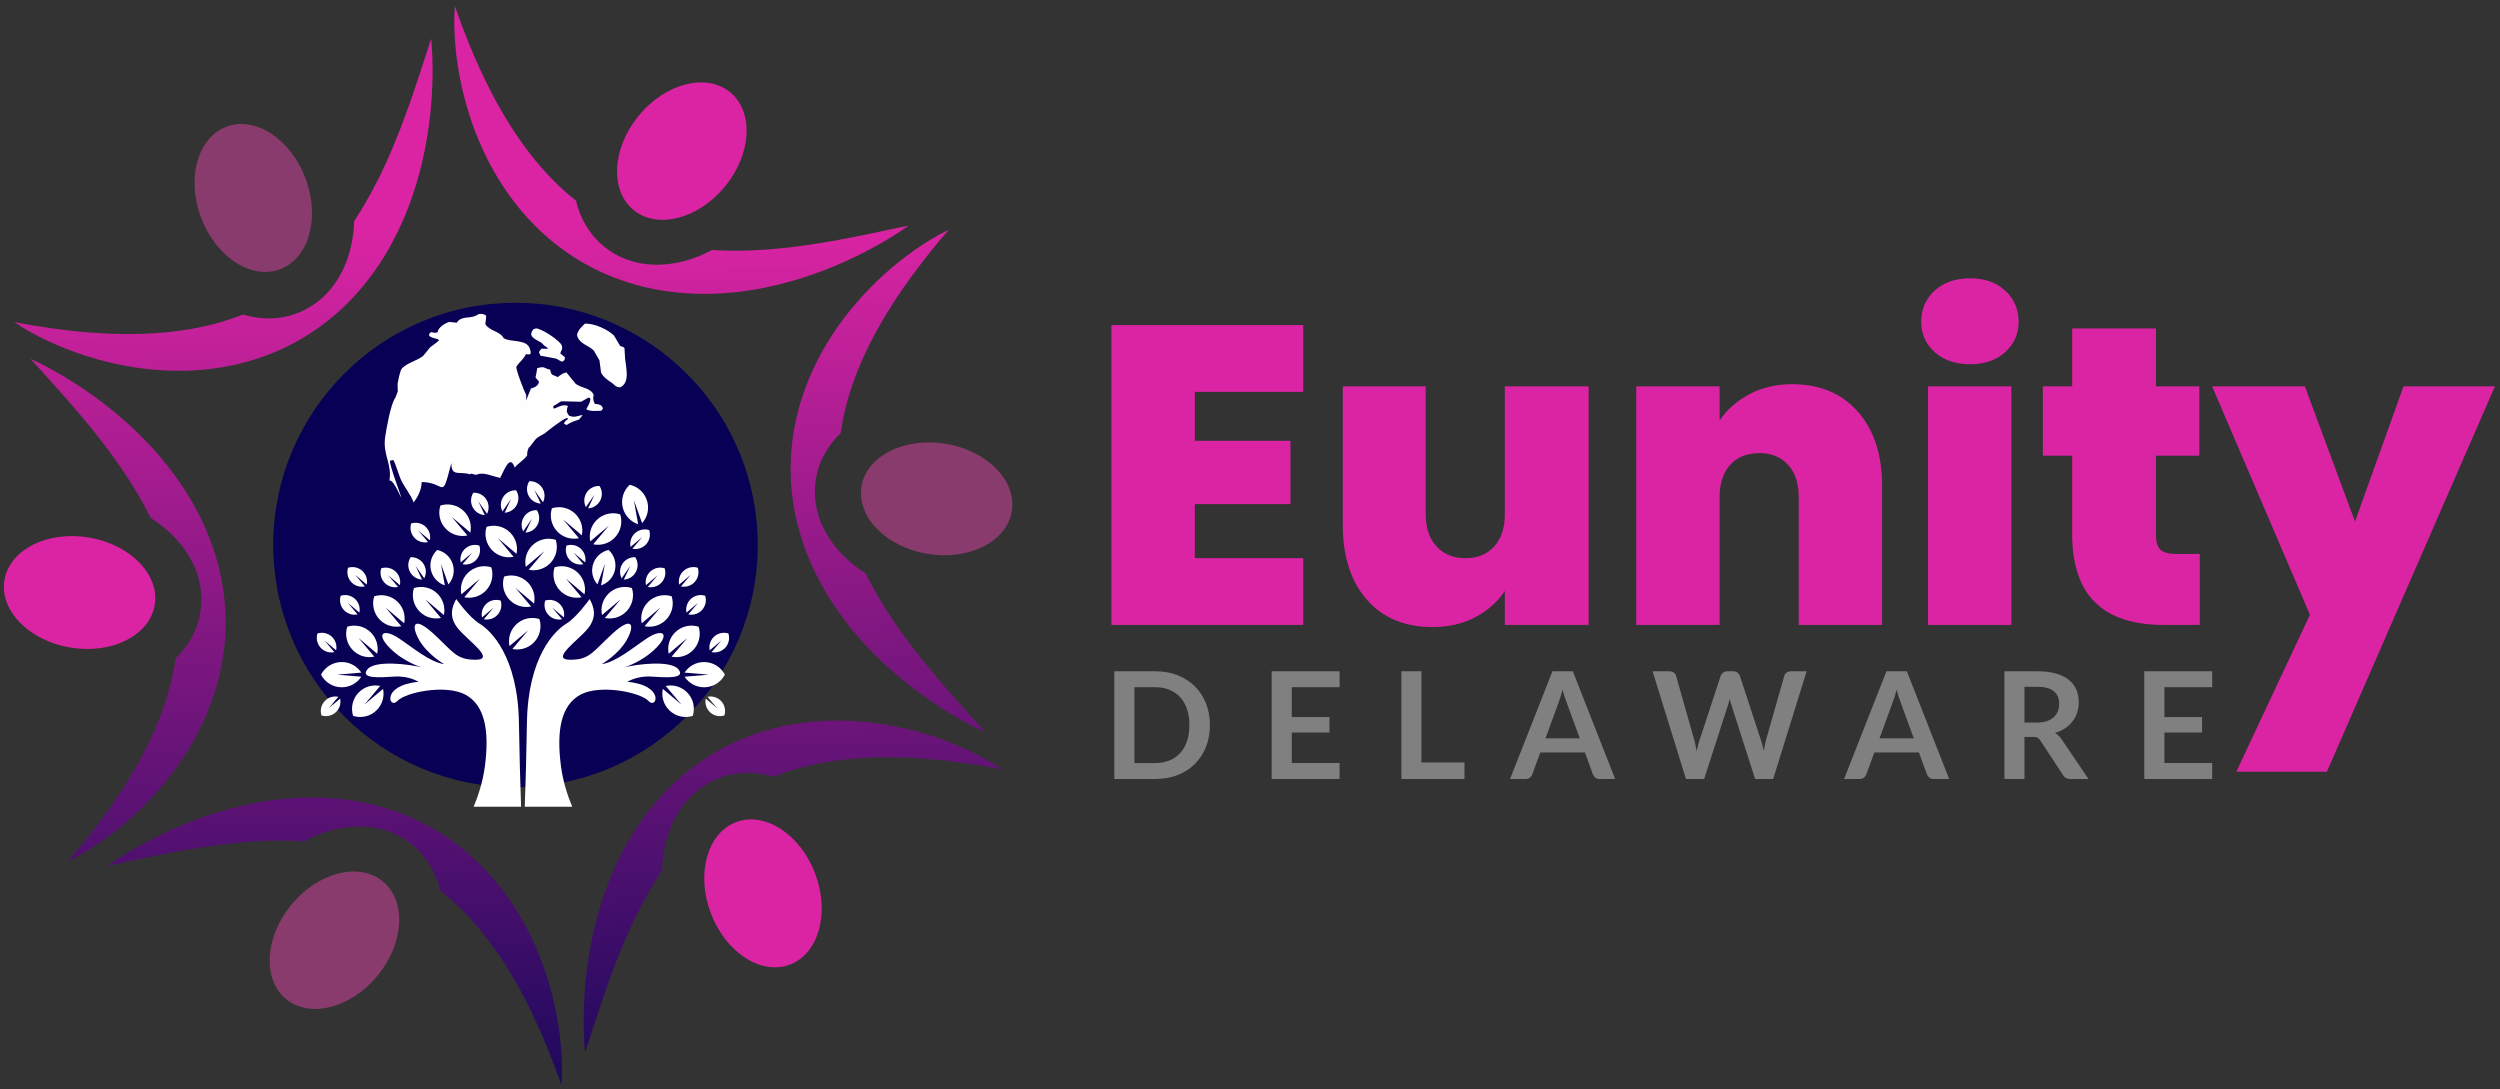 <?xml version="1.0" encoding="UTF-8"?>
<!DOCTYPE svg PUBLIC "-//W3C//DTD SVG 1.1//EN" "http://www.w3.org/Graphics/SVG/1.1/DTD/svg11.dtd">
<!-- Creator: CorelDRAW (Evaluation Version) -->
<svg xmlns="http://www.w3.org/2000/svg" xml:space="preserve" width="218mm" height="95mm" version="1.1" style="shape-rendering:geometricPrecision; text-rendering:geometricPrecision; image-rendering:optimizeQuality; fill-rule:evenodd; clip-rule:evenodd"
viewBox="0 0 21800 9500"
 xmlns:xlink="http://www.w3.org/1999/xlink"
 xmlns:xodm="http://www.corel.com/coreldraw/odm/2003">
 <rect x="0" y="0" width="21800" height="9500" fill="#333333" stroke="none"/>
 <defs>
  <style type="text/css">
   <![CDATA[
    .fil8 {fill:#070054}
    .fil10 {fill:white}
    .fil9 {fill:#FEFEFE;fill-rule:nonzero}
    .fil12 {fill:gray;fill-rule:nonzero}
    .fil0 {fill:#8A3B6D;fill-rule:nonzero}
    .fil11 {fill:#DB24A3;fill-rule:nonzero}
    .fil1 {fill:#DB24A3;fill-rule:nonzero}
    .fil6 {fill:url(#id0);fill-rule:nonzero}
    .fil5 {fill:url(#id1);fill-rule:nonzero}
    .fil7 {fill:url(#id2);fill-rule:nonzero}
    .fil2 {fill:url(#id3);fill-rule:nonzero}
    .fil4 {fill:url(#id4);fill-rule:nonzero}
    .fil3 {fill:url(#id5);fill-rule:nonzero}
   ]]>
  </style>
  <linearGradient id="id0" gradientUnits="userSpaceOnUse" x1="4759.08" y1="10578.66" x2="4665.76" y2="1968.96">
   <stop offset="0" style="stop-opacity:1; stop-color:#000552"/>
   <stop offset="1" style="stop-opacity:1; stop-color:#DB24A3"/>
  </linearGradient>
  <linearGradient id="id1" gradientUnits="userSpaceOnUse" xlink:href="#id0" x1="4759.07" y1="10578.67" x2="4665.75" y2="1968.96">
  </linearGradient>
  <linearGradient id="id2" gradientUnits="userSpaceOnUse" xlink:href="#id0" x1="4759.07" y1="10578.62" x2="4665.75" y2="1968.96">
  </linearGradient>
  <linearGradient id="id3" gradientUnits="userSpaceOnUse" xlink:href="#id0" x1="4759.06" y1="10578.67" x2="4665.74" y2="1968.96">
  </linearGradient>
  <linearGradient id="id4" gradientUnits="userSpaceOnUse" xlink:href="#id0" x1="4759.07" y1="10578.65" x2="4665.75" y2="1968.99">
  </linearGradient>
  <linearGradient id="id5" gradientUnits="userSpaceOnUse" xlink:href="#id0" x1="4759.06" y1="10578.67" x2="4665.74" y2="1968.96">
  </linearGradient>
 </defs>
 <g id="Layer_x0020_1">
  <g id="_1401916766224">
   <path class="fil0" d="M2442.36 2347.94c251.54,-94.55 350.84,-449.52 221.77,-792.86 -129.05,-343.32 -437.6,-544.99 -689.14,-450.42 -251.55,94.55 -350.85,449.53 -221.78,792.86 129.05,343.33 437.6,544.99 689.15,450.42z"/>
   <path class="fil1" d="M1349.25 5275.25c43.88,-265.12 -213.89,-528.59 -575.76,-588.49 -361.86,-59.89 -690.77,106.48 -734.65,371.62 -43.89,265.11 213.88,528.6 575.74,588.49 361.86,59.9 690.78,-106.48 734.67,-371.62z"/>
   <path class="fil0" d="M2494.78 8711.98c207.66,170.59 564.73,79.08 797.53,-204.37 232.79,-283.41 253.17,-651.45 45.5,-822.03 -207.66,-170.56 -564.72,-79.07 -797.53,204.37 -232.79,283.43 -253.17,651.47 -45.5,822.03z"/>
   <path class="fil1" d="M6886.87 8411.88c251.55,-94.55 350.84,-449.53 221.79,-792.86 -129.06,-343.32 -437.61,-544.99 -689.17,-450.42 -251.53,94.54 -350.83,449.53 -221.77,792.86 129.06,343.32 437.61,544.98 689.15,450.42z"/>
   <path class="fil0" d="M8823.02 4458.17c43.88,-265.13 -213.87,-528.61 -575.74,-588.5 -361.87,-59.9 -690.78,106.48 -734.67,371.62 -43.88,265.12 213.89,528.59 575.76,588.49 361.85,59.89 690.77,-106.49 734.65,-371.61z"/>
   <path class="fil2" d="M3760.13 336.68c-35.93,107.32 -69.19,213.89 -103.96,319.24 -34.56,105.37 -70.03,209.57 -107.26,312.25 -37.22,102.67 -76.16,203.87 -117.71,303.06 -20.87,49.54 -42.05,98.69 -64.34,147.15 -21.9,48.59 -45.02,96.4 -68.45,143.73 -63.74,127.18 -133.14,249.72 -209.79,365.15 -2.46,90.14 -15.02,178.21 -37.91,261.95 -71.15,260.36 -231.67,451.88 -451.94,539.27 -3.89,1.55 -7.73,3.03 -11.66,4.51 -147.17,55.32 -309.66,57.64 -468.15,9.75 -32.93,13.07 -66.27,25.34 -100.04,36.76 -23.74,8.05 -47.67,15.74 -71.8,22.96 -24.09,7.36 -48.37,14.26 -72.85,20.73 -48.97,12.74 -98.49,24.57 -148.7,34.32 -100.3,20.14 -202.88,33.92 -306.91,43.08 -52.02,4.28 -104.42,7.86 -157.11,9.66 -52.7,2.19 -105.68,2.84 -158.91,2.72 -106.46,-0.45 -213.85,-5.29 -321.86,-13.72 -108.01,-8.46 -216.65,-20.47 -325.76,-35.77 -54.59,-7.57 -109.27,-16.04 -164.15,-25.24 -27.45,-4.56 -54.89,-9.47 -82.47,-14.39 -13.79,-2.46 -27.56,-5.08 -41.34,-7.76 -13.84,-2.53 -27.61,-5.35 -41.5,-8.15 11.42,8.42 23.23,16.2 35.03,24.1 11.86,7.73 23.86,15.26 35.91,22.75 24.07,14.98 48.62,29.14 73.38,43 49.57,27.59 100.25,53.25 151.76,77.4 103.08,48.06 209.52,89.82 318.6,125.15 109.09,35.31 220.86,64.19 334.73,86.04 56.94,11.04 114.42,19.96 172.32,27.36 57.92,7 116.28,12.66 174.98,15.74 117.41,6.73 236.2,4.76 355.19,-6.21 59.44,-5.81 119.01,-13.36 178.25,-24.05 29.65,-5.27 59.24,-11.1 88.78,-17.51 29.51,-6.54 58.94,-13.65 88.23,-21.46 117.22,-31.2 232.53,-73 343.34,-125.4 110.81,-52.36 217.04,-115.33 316.29,-187.54 99.31,-72.17 191.59,-153.52 275.5,-241.74 83.98,-88.21 159.61,-183.23 226.89,-282.63 33.67,-49.68 65.15,-100.56 94.64,-152.28 29.71,-51.59 57.02,-104.29 82.76,-157.43 12.93,-26.54 25.1,-53.39 36.98,-80.3 11.84,-26.93 23.4,-53.9 34.3,-81.11 21.74,-54.42 42.11,-109.14 60.37,-164.39 18.58,-55.12 35.02,-110.76 50.37,-166.45 14.91,-55.85 28.75,-111.77 40.64,-167.99 24.08,-112.34 42.25,-225.27 54.96,-338.34 12.71,-113.08 19.94,-226.31 22.01,-339.35 1.84,-113.07 -0.99,-225.93 -11.64,-338.62 -35.93,107.32 10.65,112.69 0,0z"/>
   <path class="fil3" d="M1956.71 5221.84c-12.86,-122.09 -37.16,-242.68 -71.61,-359.46 -34.4,-116.83 -78.88,-229.83 -131.33,-337.8 -26.17,-54.01 -54.5,-106.71 -84.55,-158.11 -29.82,-51.52 -61.81,-101.52 -94.96,-150.38 -16.52,-24.47 -33.68,-48.44 -51.05,-72.18 -17.41,-23.71 -34.98,-47.21 -53.09,-70.26 -36.26,-46.04 -73.47,-91.04 -112.19,-134.48 -38.44,-43.65 -78.41,-85.71 -118.96,-126.84 -40.91,-40.84 -82.42,-80.78 -125.16,-119.19 -85.25,-77.03 -173.97,-149.23 -265.53,-216.77 -91.59,-67.55 -186.03,-130.43 -282.89,-188.74 -97,-58.12 -196.16,-112.11 -299.07,-159.23 74.97,84.78 150.64,166.87 224.5,249.65 73.97,82.62 146.46,165.44 216.77,249.02 70.31,83.57 138.48,167.89 203.6,253.47 32.48,42.84 64.46,85.76 95.27,129.29 31.14,43.27 60.99,87.2 90.25,131.15 80.76,122.55 154.24,247.85 217.18,376.05 72.06,45.32 137.85,97.57 195.62,155.91 188.42,190.3 273.35,423.22 239.16,655.86 -0.6,4.1 -1.23,8.13 -1.91,12.25 -24.88,150.29 -100.44,288.06 -215.52,399.14 -5.51,39.25 -12.16,78.44 -19.98,117.55 -4.9,24.58 -10.2,49.16 -16.02,73.67 -5.67,24.54 -11.83,49.02 -18.46,73.45 -13.46,48.78 -27.97,97.58 -44.64,145.94 -32.72,96.94 -72.06,192.66 -116.14,287.33 -22.31,47.19 -45.41,94.35 -70.19,140.89 -24.45,46.74 -50.38,92.94 -77.1,138.98 -53.62,91.98 -111.51,182.56 -172.81,271.88 -61.33,89.32 -126.05,177.38 -193.86,264.24 -33.85,43.49 -68.53,86.6 -103.94,129.53 -17.68,21.49 -35.64,42.8 -53.69,64.23 -9.02,10.71 -18.18,21.32 -27.39,31.93 -9.12,10.7 -18.45,21.23 -27.8,31.85 13,-5.68 25.64,-12.02 38.38,-18.27 12.62,-6.43 25.14,-13.04 37.65,-19.74 25.01,-13.35 49.55,-27.53 73.93,-42.05 48.68,-29.13 96.24,-60.2 142.91,-92.73 93.17,-65.24 182.55,-136.54 267.69,-213.33 85.12,-76.83 166.02,-159.18 241.87,-246.87 38.03,-43.79 74.5,-89.11 109.86,-135.56 35.02,-46.66 69.11,-94.37 101.13,-143.67 64.52,-98.32 122.21,-202.17 172.2,-310.7 24.69,-54.38 47.94,-109.75 68.3,-166.39 10.26,-28.31 20.01,-56.86 29.23,-85.63 9.09,-28.83 17.65,-57.89 25.53,-87.15 31.59,-117.12 53.04,-237.88 63.07,-360.04 10.06,-122.15 8.64,-245.63 -4.26,-367.69z"/>
   <path class="fil4" d="M4900.23 9292.09c-0.89,-56.73 -4.01,-113.45 -8.85,-170.13 -9.91,-113.31 -26.97,-226.37 -50.91,-338.49 -23.97,-112.13 -54.85,-223.38 -92.86,-332.91 -18.91,-54.83 -39.92,-109.06 -62.47,-162.92 -22.89,-53.66 -47.17,-107.03 -73.85,-159.41 -52.89,-105.05 -113.98,-206.93 -182.98,-304.49 -34.75,-48.58 -71.08,-96.39 -109.96,-142.34 -19.38,-23.05 -39.23,-45.76 -59.54,-68.13 -20.43,-22.29 -41.3,-44.22 -62.69,-65.68 -85.65,-85.92 -179.49,-164.88 -280.28,-234.64 -100.75,-69.79 -208.4,-130.29 -320.56,-180.16 -112.15,-49.91 -228.75,-89.16 -347.11,-117.71 -118.37,-28.63 -238.47,-46.62 -358.2,-55.17 -59.86,-4.33 -119.67,-6.15 -179.2,-5.84 -59.54,0.08 -118.83,2.77 -177.72,7.05 -29.45,2.08 -58.79,4.95 -88.03,8.12 -29.24,3.23 -58.38,6.69 -87.39,10.86 -58.01,8.38 -115.58,18.1 -172.56,29.92 -57.02,11.46 -113.43,25.05 -169.34,39.6 -55.82,15.01 -111.16,30.99 -165.79,48.8 -109.34,35.31 -216.22,76.04 -320.5,121.57 -104.29,45.53 -205.96,95.89 -304.88,150.62 -98.85,54.95 -195.18,113.82 -287.44,179.38 110.91,-22.53 219.83,-47.03 328.45,-69.59 108.53,-22.77 216.5,-44.13 324.04,-63.22 107.53,-19.12 214.64,-35.99 321.31,-49.6 53.35,-6.69 106.5,-12.93 159.61,-17.86 53.04,-5.33 106,-9.21 158.7,-12.57 142.97,-8.46 284.73,-9.6 423.91,-0.74 78.45,-42.25 160.06,-74.92 243.06,-96.71 260.61,-68.45 506.32,-25.26 691.84,121.56 3.27,2.59 6.48,5.16 9.72,7.83 120.69,99.14 203.58,237.58 241.54,397.5 28.52,22.49 56.52,45.8 83.97,69.92 18.84,16.54 37.46,33.42 55.78,50.7 18.43,17.19 36.54,34.76 54.38,52.73 35.52,36.03 70.52,73 104.07,111.62 67.59,76.8 130.82,158.75 190.76,244.25 29.73,42.92 59.02,86.5 86.93,131.23 28.24,44.55 55.29,90.11 81.8,136.26 52.84,92.44 102.35,187.85 149.06,285.59 46.67,97.78 90.6,197.86 131.9,300.01 20.74,51.06 40.74,102.65 60.21,154.78 9.78,26.06 19.25,52.27 28.77,78.62 4.78,13.17 9.38,26.4 13.96,39.68 4.72,13.24 9.18,26.6 13.69,40.02 1.59,-14.11 2.41,-28.22 3.36,-42.39 0.76,-14.14 1.28,-28.29 1.73,-42.47 0.94,-28.34 0.94,-56.68 0.56,-85.05z"/>
   <path class="fil5" d="M8701.27 6684.49c-11.86,-7.72 -23.86,-15.25 -35.92,-22.75 -24.06,-14.97 -48.61,-29.13 -73.36,-42.98 -49.58,-27.6 -100.27,-53.26 -151.77,-77.4 -103.08,-48.07 -209.53,-89.82 -318.6,-125.17 -109.08,-35.3 -220.86,-64.18 -334.74,-86.04 -56.92,-11.03 -114.41,-19.95 -172.32,-27.35 -57.92,-7 -116.28,-12.66 -174.98,-15.75 -117.41,-6.72 -236.2,-4.75 -355.19,6.23 -59.43,5.8 -119.01,13.35 -178.24,24.04 -29.65,5.27 -59.25,11.1 -88.79,17.51 -29.51,6.54 -58.93,13.65 -88.22,21.45 -117.22,31.22 -232.53,73.01 -343.35,125.41 -110.81,52.35 -217.04,115.33 -316.28,187.53 -99.32,72.18 -191.6,153.52 -275.51,241.75 -83.98,88.2 -159.6,183.22 -226.88,282.63 -33.68,49.68 -65.16,100.55 -94.65,152.28 -29.71,51.59 -57.02,104.28 -82.76,157.43 -12.92,26.54 -25.1,53.38 -36.97,80.29 -11.84,26.93 -23.4,53.91 -34.3,81.11 -21.74,54.43 -42.12,109.15 -60.37,164.41 -18.59,55.1 -35.02,110.75 -50.38,166.45 -14.91,55.84 -28.73,111.75 -40.63,167.99 -24.09,112.32 -42.25,225.26 -54.96,338.34 -12.71,113.08 -19.95,226.3 -22.02,339.33 -1.83,113.09 1,225.94 11.64,338.62 35.93,-107.31 69.19,-213.89 103.97,-319.23 34.54,-105.38 70.03,-209.57 107.26,-312.25 37.23,-102.68 76.16,-203.86 117.71,-303.05 20.88,-49.54 42.05,-98.7 64.34,-147.16 21.89,-48.59 45.02,-96.4 68.46,-143.73 63.72,-127.19 133.13,-249.73 209.78,-365.16 2.46,-90.15 15.02,-178.2 37.91,-261.95 71.14,-260.35 231.66,-451.87 451.93,-539.27 3.91,-1.54 7.74,-3.01 11.66,-4.5 147.18,-55.33 309.66,-57.64 468.15,-9.74 32.92,-13.08 66.28,-25.35 100.04,-36.78 23.75,-8.04 47.68,-15.74 71.82,-22.95 24.08,-7.36 48.36,-14.26 72.85,-20.73 48.97,-12.74 98.47,-24.57 148.69,-34.32 100.3,-20.14 202.89,-33.92 306.9,-43.09 52.03,-4.27 104.42,-7.85 157.11,-9.64 52.7,-2.2 105.69,-2.86 158.92,-2.74 106.47,0.47 213.85,5.3 321.86,13.73 108,8.45 216.64,20.46 325.75,35.76 54.61,7.58 109.28,16.05 164.16,25.25 27.45,4.56 54.89,9.47 82.46,14.38 13.8,2.46 27.55,5.09 41.36,7.77 13.83,2.53 27.61,5.36 41.48,8.14 -11.42,-8.42 -23.23,-16.19 -35.02,-24.1z"/>
   <path class="fil6" d="M8154.26 5889.47c-70.31,-83.58 -138.48,-167.89 -203.59,-253.47 -32.49,-42.85 -64.45,-85.76 -95.29,-129.29 -31.12,-43.26 -60.96,-87.2 -90.23,-131.16 -80.76,-122.54 -154.24,-247.84 -217.19,-376.04 -72.06,-45.33 -137.85,-97.57 -195.61,-155.92 -188.41,-190.28 -273.36,-423.22 -239.17,-655.84 0.61,-4.11 1.24,-8.15 1.92,-12.26 24.88,-150.3 100.43,-288.06 215.52,-399.14 5.5,-39.24 12.15,-78.44 19.97,-117.55 4.89,-24.59 10.21,-49.16 16.02,-73.67 5.66,-24.53 11.85,-49.02 18.48,-73.46 13.44,-48.77 27.96,-97.57 44.63,-145.92 32.71,-96.94 72.06,-192.67 116.14,-287.35 22.3,-47.19 45.4,-94.34 70.19,-140.88 24.45,-46.74 50.38,-92.94 77.11,-138.98 53.61,-91.98 111.5,-182.57 172.79,-271.88 61.33,-89.32 126.06,-177.39 193.86,-264.23 33.85,-43.49 68.53,-86.62 103.94,-129.54 17.68,-21.5 35.65,-42.8 53.69,-64.23 9.03,-10.71 18.18,-21.32 27.41,-31.92 9.11,-10.72 18.44,-21.24 27.79,-31.86 -12.99,5.68 -25.63,12.02 -38.38,18.28 -12.62,6.41 -25.15,13.03 -37.66,19.73 -25,13.35 -49.55,27.53 -73.92,42.05 -48.69,29.12 -96.25,60.19 -142.9,92.73 -93.18,65.23 -182.56,136.54 -267.69,213.33 -85.14,76.82 -166.03,159.18 -241.88,246.87 -38.03,43.79 -74.49,89.11 -109.86,135.56 -35.04,46.65 -69.11,94.37 -101.12,143.66 -64.53,98.32 -122.22,202.17 -172.21,310.71 -24.7,54.38 -47.94,109.75 -68.3,166.39 -10.27,28.32 -20.02,56.86 -29.23,85.64 -9.09,28.83 -17.64,57.87 -25.54,87.14 -31.58,117.12 -53.04,237.87 -63.06,360.04 -10.07,122.15 -8.64,245.63 4.26,367.69 12.85,122.08 37.16,242.69 71.62,359.47 34.39,116.82 78.86,229.82 131.31,337.79 26.18,54.01 54.5,106.7 84.55,158.11 29.83,51.53 61.81,101.52 94.96,150.38 16.52,24.47 33.68,48.44 51.05,72.17 17.42,23.72 34.99,47.22 53.09,70.27 36.27,46.04 73.47,91.04 112.19,134.48 38.45,43.64 78.42,85.7 118.97,126.84 40.92,40.84 82.43,80.78 125.16,119.19 85.25,77.04 173.97,149.22 265.53,216.78 91.59,67.54 186.02,130.41 282.88,188.73 97.01,58.12 196.16,112.11 299.07,159.23 -74.96,-84.78 -150.64,-166.87 -224.49,-249.65 -73.98,-82.61 -146.46,-165.44 -216.78,-249.02z"/>
   <path class="fil7" d="M7596.29 2036.14c-108.54,22.76 -216.5,44.13 -324.04,63.23 -107.53,19.11 -214.64,35.98 -321.31,49.59 -53.35,6.69 -106.5,12.93 -159.61,17.86 -53.04,5.33 -106.01,9.2 -158.71,12.57 -142.96,8.46 -284.73,9.6 -423.91,0.74 -78.45,42.25 -160.06,74.91 -243.06,96.7 -260.61,68.45 -506.32,25.28 -691.83,-121.55 -3.28,-2.59 -6.47,-5.17 -9.72,-7.83 -120.7,-99.14 -203.58,-237.58 -241.55,-397.5 -28.51,-22.49 -56.51,-45.8 -83.96,-69.92 -18.85,-16.53 -37.48,-33.42 -55.79,-50.71 -18.41,-17.17 -36.53,-34.76 -54.38,-52.72 -35.51,-36.04 -70.52,-73 -104.05,-111.62 -67.59,-76.8 -130.84,-158.75 -190.79,-244.25 -29.7,-42.92 -58.99,-86.5 -86.9,-131.23 -28.26,-44.55 -55.31,-90.1 -81.81,-136.26 -52.85,-92.43 -102.36,-187.85 -149.06,-285.6 -46.69,-97.77 -90.59,-197.85 -131.9,-299.99 -20.74,-51.07 -40.76,-102.67 -60.22,-154.79 -9.77,-26.06 -19.24,-52.27 -28.77,-78.61 -4.77,-13.17 -9.39,-26.41 -13.95,-39.7 -4.73,-13.24 -9.18,-26.59 -13.69,-40 -1.59,14.1 -2.42,28.22 -3.36,42.38 -0.76,14.13 -1.3,28.3 -1.75,42.48 -0.94,28.33 -0.93,56.67 -0.54,85.04 0.87,56.73 4.01,113.45 8.85,170.13 9.91,113.31 26.97,226.36 50.91,338.49 23.97,112.13 54.84,223.37 92.86,332.91 18.9,54.83 39.91,109.07 62.47,162.92 22.88,53.66 47.17,107.03 73.85,159.4 52.88,105.04 113.98,206.94 182.97,304.49 34.76,48.58 71.09,96.39 109.95,142.35 19.4,23.04 39.24,45.76 59.56,68.13 20.41,22.29 41.28,44.22 62.7,65.69 85.63,85.9 179.47,164.87 280.26,234.64 100.77,69.79 208.42,130.29 320.56,180.15 112.16,49.91 228.76,89.16 347.12,117.71 118.37,28.63 238.47,46.61 358.2,55.17 59.85,4.33 119.66,6.15 179.2,5.84 59.53,-0.07 118.82,-2.78 177.72,-7.06 29.44,-2.06 58.78,-4.95 88.03,-8.12 29.24,-3.22 58.38,-6.69 87.38,-10.85 58.01,-8.38 115.58,-18.11 172.56,-29.91 57.03,-11.47 113.43,-25.05 169.34,-39.61 55.82,-15.01 111.16,-30.99 165.8,-48.79 109.34,-35.32 216.21,-76.06 320.5,-121.57 104.29,-45.55 205.96,-95.89 304.89,-150.62 98.84,-54.95 195.17,-113.83 287.43,-179.4 -110.91,22.55 -219.84,47.03 -328.45,69.6z"/>
   <path class="fil1" d="M6321.57 1626.59c232.8,-283.44 253.17,-651.47 45.5,-822.03 -207.65,-170.58 -564.72,-79.08 -797.53,204.35 -232.79,283.44 -253.17,651.48 -45.49,822.05 207.65,170.56 564.72,79.07 797.52,-204.37z"/>
   <path class="fil8" d="M4289.66 2650.19c-1160.69,112.83 -2010.28,1146.59 -1896.61,2307.29 112.83,1160.73 1146.59,2010.32 2307.31,1897.46 1160.7,-113.65 2010.28,-1147.41 1897.03,-2308.14 -106.43,-1090.85 -1025.73,-1906.91 -2099.53,-1906.81 -68.76,0 -138.34,3.36 -208.2,10.2z"/>
   <path class="fil9" d="M3354.75 3865.68l0 -3.25c0.05,-16.81 1.28,-34.47 4.07,-53.24 10.24,-66.25 47.04,-287.07 88.76,-341.07 8.17,-21.26 15.54,-40.04 21.26,-56.41l-2.04 -62.97c5.3,-27.81 20.03,-118.6 40.48,-139.05 49.06,-47.45 123.5,-62.18 181.16,-104.68 20.86,-26.19 41.73,-51.55 62.98,-76.91 27.8,-22.89 53.55,-36.8 78.11,-61.33 -24.56,-22.08 -67.07,-13.9 -88.34,-41.72 2.44,-19.62 5.72,-20.42 20.45,-29.43 17.17,5.73 35.16,9.81 53.98,1.63 5.32,-41.71 62.97,-78.52 102.25,-89.97 21.26,2.46 42.93,4.93 64.59,6.54 45.39,-69.5 124.74,-24.53 190.57,-75.22 35.58,-4.91 45.81,1.6 65.43,13.09 3.27,35.96 -5.31,45.79 -6.13,75.22 37.22,60.53 128.4,60.53 159.89,121.86 59.71,37.64 196.76,7.02 226.56,87.51 29.78,80.51 -20.44,44.16 -35.17,54.81 -13.09,36.8 -57.23,67.86 -80.15,105.52 -10.22,15.52 69.53,220.82 85.06,247.81l0 46.63c0,0 31.07,-81 41.71,-103.86 27.82,-7.38 52.34,-17.21 64.61,-40.92 1.64,-6.55 3.29,-13.07 4.91,-19.62 -9.81,-12.27 -20.04,-23.73 -30.26,-35.19 6.96,-29.44 10.64,-50.7 14.73,-80.98 69.91,-20.41 56.43,1.65 113.67,13.09 4.1,22.1 5.74,34.39 20.45,45 15.55,6.54 30.27,13.09 45.81,19.64 21.27,-17.17 42.53,-35.18 74.82,-40.9 27.42,33.53 54.4,67.07 81.39,99.78 53.18,39.25 125.95,32.72 156.61,94.87 -8.58,31.07 -2.85,58.07 10.64,80.16 42.95,4.9 55.23,4.9 70.75,39.25 -4.91,6.55 -9.83,13.9 -14.7,20.46 -40.52,0.81 -103.07,7.35 -130.86,-13.91 14.7,-29.47 39.26,-62.97 34.33,-95.72 -4.9,-1.61 -10.62,-3.25 -15.56,-4.87 -21.23,12.27 -43.32,23.72 -64.99,35.98 -56.86,-1.64 -114.1,-2.46 -170.54,-4.11 -22.89,8.18 -41.71,29.46 -70.34,40.9l0 20.45 15.55 0c32.72,-17.16 72.79,-35.18 110.41,-21.27 -11.45,43.36 -15.15,49.9 10.62,85.88 49.91,17.99 67.9,3.28 115.35,-6.54 0,1.63 0.39,3.28 0.39,4.92 -10.22,12.28 -20.03,23.71 -29.86,35.98 -40.49,10.62 -76.05,26.17 -105.49,45.8 -18.43,-4.9 -14.72,-4.08 -25.37,-14.74 4.9,-6.52 9.82,-13.87 15.13,-20.44 6.96,-4.89 13.5,-9.8 20.05,-15.52l0 -4.92c-3.29,-1.63 -6.55,-3.27 -10.24,-4.91 -50.28,18.83 -172.15,117.77 -190.16,132.5 -95.67,53.98 -70.33,41.74 -134.12,121.88 -9,-6.57 -25.34,50.7 -20.05,70.31 -33.1,47.71 -79.65,68.91 -109.27,107.96 -39.64,-111.87 -80.58,-3.51 -127,90.08 -65.79,-13.37 -145.2,-54.01 -202.5,-29.55 -13.09,10.63 -52.19,-18.76 -58.32,-2.39l-4.12 -0.35c-94.75,-27.72 -161.05,24.81 -161.05,-97.42 -87.56,340.44 -45.01,165.73 -258.94,165.73 0,68.72 -33.81,129.52 -69.67,178.45 -27.1,-74.95 -82.73,-133.68 -114.49,-207.22 -14.73,-34.36 -44.97,-134.93 -62.15,-162.76l-4.92 0c-8.18,1.67 -16.75,3.29 -25.35,5.73 -0.81,51.55 103.61,320.93 98.71,319.29 -13.5,-17.17 -68.11,-156.78 -103.03,-146.43 21.4,-126.93 -40.37,-203.74 -41.06,-324.92zm1321.27 -1001.96c-7.76,1.64 -15.54,3.27 -22.89,5.73 -58.48,65.44 20.45,89.97 65.44,117.77 16.75,10.63 22.08,28.61 43.33,35.98 6.55,6.54 12.27,12.29 18.82,17.99l-60.52 0c-6.53,9 -13.9,18.83 -20.87,28.64 4.52,10.61 8.6,21.26 13.52,31.9 44.16,8.17 88.73,16.36 133.31,24.55 20.44,6.51 31.89,21.23 56.43,27.78 17.17,-9.79 24.53,-13.09 22.9,-39.26 -13.1,-11.44 -26.58,-22.89 -40.07,-33.53 4.9,-22.07 24.51,-35.16 13.49,-67.88 -14.33,-43.33 -176.25,-148.03 -222.89,-149.67zm422.88 -40.9c-32.32,35.17 -53.18,45.82 -67.9,97.34 16.37,80.15 103.44,89.94 147.22,137.4 16.36,27.81 32.7,56.45 49.06,85.05 4.5,35.18 8.99,71.16 13.91,106.34 17.57,37.62 59.68,67.05 92.44,88.32 27.36,17.98 31.88,40.9 77.68,39.26 81.79,-44.17 49.07,-159.48 39.27,-251.9 -1.64,-29.46 -3.29,-58.08 -4.93,-86.71 -8.16,-19.63 -27.81,-11.44 -39.27,-23.73 -17.57,-29.42 -35.15,-58.86 -52.35,-88.32 -47.42,-48.23 -170.94,-109.59 -255.13,-103.05z"/>
   <path class="fil10" d="M4130.1 7034.71c39.68,-94.28 80.93,-218.52 98.76,-357.2 39.21,-304.95 0,-529.31 -172.08,-620.79 -172.09,-91.49 -522.78,-19.61 -592.49,56.64 -69.69,76.24 -145.93,-137.23 185.15,-167.73 0,0 -82.77,-54.46 -211.28,-45.74 -128.52,8.7 -300.59,19.61 -234.17,-63.16 66.43,-82.78 365.95,-44.68 472.68,-17.44 0,0 -155.72,-44.65 -279.89,-170.99 -124.16,-126.35 -50.1,-169.91 80.6,-82.78 130.69,87.13 265.74,204.76 396.43,226.54 0,0 -148.12,-84.95 -220,-213.47 -71.88,-128.51 -47.92,-211.29 124.17,-54.45 172.08,156.83 198.22,230.9 372.48,228.72 174.25,-2.19 -74.06,-169.92 -156.83,-272.29 -82.76,-102.37 -52.28,-189.51 -15.25,-257.04 0,0 111.11,159 204.77,215.64 93.67,56.64 333.3,280.98 342.01,864.74 3.99,267.39 11.64,527.43 18.76,730.8l-413.82 0z"/>
   <path class="fil10" d="M4989.93 7034.71c-39.68,-94.28 -80.94,-218.52 -98.77,-357.2 -39.21,-304.95 0,-529.31 172.09,-620.79 172.08,-91.49 522.78,-19.61 592.48,56.64 69.71,76.24 145.95,-137.23 -185.15,-167.73 0,0 82.78,-54.46 211.29,-45.74 128.51,8.7 300.59,19.61 234.16,-63.16 -66.43,-82.78 -365.94,-44.68 -472.68,-17.44 0,0 155.73,-44.65 279.9,-170.99 124.16,-126.35 50.1,-169.91 -80.6,-82.78 -130.69,87.13 -265.74,204.76 -396.44,226.54 0,0 148.13,-84.95 220.01,-213.47 71.87,-128.51 47.92,-211.29 -124.17,-54.45 -172.08,156.83 -198.22,230.9 -372.48,228.72 -174.25,-2.19 74.06,-169.92 156.82,-272.29 82.78,-102.37 52.29,-189.51 15.25,-257.04 0,0 -111.11,159 -204.76,215.64 -93.66,56.64 -333.3,280.98 -342.02,864.74 -3.99,267.39 -11.63,527.43 -18.75,730.8l413.82 0z"/>
   <path class="fil10" d="M3027.9 5464.97c70.21,-22.28 150.11,-5.58 205.79,50.11 50.43,50.43 68.88,120.73 55.37,185.7l-162.34 -136.99 136.99 162.34c-64.98,13.52 -135.28,-4.93 -185.71,-55.37 -55.68,-55.68 -72.38,-135.58 -50.1,-205.79z"/>
   <path class="fil10" d="M3263.22 5199.54c70.21,-22.27 150.11,-5.57 205.79,50.12 50.44,50.43 68.89,120.73 55.37,185.7l-162.34 -136.99 136.99 162.34c-64.97,13.52 -135.27,-4.94 -185.7,-55.37 -55.69,-55.69 -72.38,-135.58 -50.11,-205.8z"/>
   <path class="fil10" d="M3609.56 5127.67c70.21,-22.27 150.11,-5.58 205.79,50.1 50.43,50.43 68.89,120.73 55.37,185.7l-162.34 -136.99 136.99 162.34c-64.98,13.52 -135.27,-4.93 -185.7,-55.36 -55.68,-55.69 -72.38,-135.59 -50.11,-205.79z"/>
   <path class="fil10" d="M3079.16 6242.62c70.22,22.26 150.12,5.57 205.79,-50.12 50.44,-50.43 68.89,-120.73 55.38,-185.7l-162.34 136.99 136.99 -162.34c-64.98,-13.52 -135.28,4.93 -185.71,55.37 -55.68,55.68 -72.38,135.58 -50.11,205.8z"/>
   <path class="fil10" d="M2799.31 5883.05c33.9,65.41 102.2,110.09 180.95,110.09 71.32,0 134.08,-36.66 170.47,-92.16l-211.66 -17.93 211.66 -17.92c-36.39,-55.5 -99.15,-92.16 -170.47,-92.16 -78.75,0 -147.05,44.69 -180.95,110.08z"/>
   <path class="fil10" d="M4284.23 4946.88c-70.22,-22.28 -150.11,-5.58 -205.8,50.1 -50.43,50.43 -68.88,120.73 -55.36,185.7l162.34 -136.99 -136.99 162.34c64.97,13.52 135.27,-4.93 185.7,-55.36 55.68,-55.69 72.38,-135.59 50.11,-205.79z"/>
   <path class="fil10" d="M2803.32 6238.82c43.78,13.88 93.61,3.48 128.33,-31.25 31.45,-31.45 42.96,-75.29 34.53,-115.8l-101.24 85.42 85.43 -101.24c-40.52,-8.42 -84.36,3.08 -115.81,34.53 -34.72,34.72 -45.13,84.56 -31.24,128.34z"/>
   <path class="fil10" d="M2768.37 5523.79c43.78,-13.89 93.6,-3.48 128.33,31.25 31.44,31.44 42.96,75.28 34.52,115.8l-101.23 -85.42 85.43 101.23c-40.52,8.43 -84.36,-3.08 -115.81,-34.53 -34.72,-34.72 -45.14,-84.55 -31.24,-128.33z"/>
   <path class="fil10" d="M2970.94 5194.87c43.79,-13.88 93.61,-3.48 128.34,31.25 31.45,31.45 42.95,75.28 34.52,115.8l-101.23 -85.42 85.42 101.23c-40.51,8.43 -84.35,-3.07 -115.8,-34.53 -34.73,-34.72 -45.14,-84.55 -31.25,-128.33z"/>
   <path class="fil10" d="M3324.18 4955.49c43.79,-13.89 93.61,-3.48 128.33,31.25 31.45,31.45 42.96,75.29 34.53,115.81l-101.23 -85.43 85.43 101.23c-40.52,8.43 -84.36,-3.08 -115.81,-34.53 -34.72,-34.72 -45.14,-84.54 -31.25,-128.33z"/>
   <path class="fil10" d="M3812.81 4795.59c64.62,14.21 119.27,63.08 137.58,131.39 16.58,61.88 -0.64,124.85 -40.33,169.32l-64.76 -179.46 33.65 187.79c-56.61,-18.66 -103,-64.58 -119.58,-126.46 -18.31,-68.33 4.59,-137.97 53.44,-182.58z"/>
   <path class="fil10" d="M4180.22 4757.27c-43.79,-13.88 -93.61,-3.47 -128.34,31.25 -31.45,31.45 -42.95,75.29 -34.53,115.81l101.24 -85.43 -85.42 101.23c40.52,8.44 84.35,-3.07 115.8,-34.52 34.72,-34.73 45.13,-84.55 31.25,-128.34z"/>
   <path class="fil10" d="M3580.35 4858.82c45.88,-2.08 91.32,20.86 115.86,63.39 22.24,38.53 22.02,83.84 3.39,120.8l-75.68 -108.71 56.31 119.89c-41.31,-2.35 -80.68,-24.8 -102.92,-63.32 -24.56,-42.53 -21.71,-93.35 3.04,-132.05z"/>
   <path class="fil10" d="M3035.19 4950.85c43.78,-13.89 93.61,-3.48 128.34,31.25 31.44,31.45 42.95,75.28 34.52,115.8l-101.24 -85.43 85.43 101.24c-40.52,8.42 -84.36,-3.08 -115.81,-34.53 -34.72,-34.72 -45.13,-84.54 -31.24,-128.33z"/>
   <path class="fil10" d="M4365.94 5236.94c-43.79,-13.89 -93.61,-3.47 -128.33,31.25 -31.46,31.45 -42.96,75.29 -34.53,115.81l101.23 -85.44 -85.42 101.24c40.52,8.44 84.35,-3.08 115.8,-34.52 34.73,-34.73 45.14,-84.55 31.25,-128.34z"/>
   <path class="fil10" d="M6092.16 5464.97c-70.22,-22.28 -150.12,-5.58 -205.79,50.11 -50.44,50.43 -68.89,120.73 -55.38,185.7l162.34 -136.99 -136.99 162.34c64.98,13.52 135.28,-4.93 185.71,-55.37 55.68,-55.68 72.38,-135.58 50.11,-205.79z"/>
   <path class="fil10" d="M5856.83 5199.54c-70.21,-22.27 -150.1,-5.57 -205.79,50.12 -50.43,50.43 -68.88,120.73 -55.36,185.7l162.33 -136.99 -136.98 162.34c64.97,13.52 135.27,-4.94 185.7,-55.37 55.68,-55.69 72.38,-135.58 50.1,-205.8z"/>
   <path class="fil10" d="M5510.49 5127.67c-70.21,-22.27 -150.1,-5.58 -205.79,50.1 -50.43,50.43 -68.88,120.73 -55.36,185.7l162.34 -136.99 -136.99 162.34c64.97,13.52 135.27,-4.93 185.7,-55.36 55.68,-55.69 72.38,-135.59 50.1,-205.79z"/>
   <path class="fil10" d="M6040.89 6242.62c-70.21,22.26 -150.11,5.57 -205.79,-50.12 -50.43,-50.43 -68.88,-120.73 -55.37,-185.7l162.34 136.99 -136.99 -162.34c64.98,-13.52 135.28,4.93 185.71,55.37 55.68,55.68 72.38,135.58 50.1,205.8z"/>
   <path class="fil10" d="M6320.74 5883.05c-33.9,65.41 -102.2,110.09 -180.95,110.09 -71.32,0 -134.08,-36.66 -170.46,-92.16l211.65 -17.93 -211.65 -17.92c36.38,-55.5 99.14,-92.16 170.46,-92.16 78.75,0 147.05,44.69 180.95,110.08z"/>
   <path class="fil10" d="M4835.83 4946.88c70.21,-22.28 150.1,-5.58 205.79,50.1 50.43,50.43 68.89,120.73 55.36,185.7l-162.33 -136.99 136.98 162.34c-64.97,13.52 -135.26,-4.93 -185.7,-55.36 -55.68,-55.69 -72.37,-135.59 -50.1,-205.79z"/>
   <path class="fil10" d="M6316.73 6238.82c-43.78,13.88 -93.61,3.48 -128.33,-31.25 -31.45,-31.45 -42.95,-75.29 -34.53,-115.8l101.24 85.42 -85.42 -101.24c40.52,-8.42 84.35,3.08 115.8,34.53 34.73,34.72 45.13,84.56 31.24,128.34z"/>
   <path class="fil10" d="M6351.69 5523.79c-43.78,-13.89 -93.61,-3.48 -128.33,31.25 -31.45,31.44 -42.96,75.28 -34.53,115.8l101.23 -85.42 -85.42 101.23c40.52,8.43 84.35,-3.08 115.8,-34.53 34.73,-34.72 45.14,-84.55 31.25,-128.33z"/>
   <path class="fil10" d="M6149.11 5194.87c-43.79,-13.88 -93.61,-3.48 -128.33,31.25 -31.45,31.45 -42.96,75.28 -34.53,115.8l101.24 -85.42 -85.42 101.23c40.51,8.43 84.34,-3.07 115.8,-34.53 34.72,-34.72 45.13,-84.55 31.24,-128.33z"/>
   <path class="fil10" d="M5795.88 4955.49c-43.79,-13.89 -93.62,-3.48 -128.34,31.25 -31.45,31.45 -42.96,75.29 -34.53,115.81l101.23 -85.43 -85.42 101.23c40.52,8.43 84.36,-3.08 115.8,-34.53 34.73,-34.72 45.14,-84.54 31.26,-128.33z"/>
   <path class="fil10" d="M5307.24 4795.59c-64.62,14.21 -119.26,63.08 -137.57,131.39 -16.58,61.88 0.63,124.85 40.32,169.32l64.76 -179.46 -33.65 187.79c56.61,-18.66 103,-64.58 119.59,-126.46 18.3,-68.33 -4.6,-137.97 -53.45,-182.58z"/>
   <path class="fil10" d="M4939.84 4757.27c43.78,-13.88 93.61,-3.47 128.33,31.25 31.45,31.45 42.96,75.29 34.53,115.81l-101.24 -85.43 85.43 101.23c-40.52,8.44 -84.36,-3.07 -115.81,-34.52 -34.72,-34.73 -45.13,-84.55 -31.24,-128.34z"/>
   <path class="fil10" d="M5539.71 4858.82c-45.88,-2.08 -91.32,20.86 -115.87,63.39 -22.24,38.53 -22.01,83.84 -3.38,120.8l75.67 -108.71 -56.31 119.89c41.32,-2.35 80.68,-24.8 102.92,-63.32 24.56,-42.53 21.72,-93.35 -3.03,-132.05z"/>
   <path class="fil10" d="M6084.86 4950.85c-43.78,-13.89 -93.61,-3.48 -128.33,31.25 -31.45,31.45 -42.95,75.28 -34.53,115.8l101.24 -85.43 -85.43 101.24c40.52,8.42 84.36,-3.08 115.81,-34.53 34.72,-34.72 45.13,-84.54 31.24,-128.33z"/>
   <path class="fil10" d="M4754.12 5236.94c43.78,-13.89 93.6,-3.47 128.33,31.25 31.45,31.45 42.96,75.29 34.52,115.81l-101.23 -85.44 85.43 101.24c-40.52,8.44 -84.36,-3.08 -115.81,-34.52 -34.72,-34.73 -45.14,-84.55 -31.24,-128.34z"/>
   <path class="fil10" d="M4703.81 5397.95c-70.22,-22.27 -150.12,-5.58 -205.8,50.11 -50.43,50.43 -68.88,120.72 -55.37,185.7l162.34 -136.99 -136.99 162.33c64.98,13.53 135.27,-4.93 185.71,-55.36 55.68,-55.68 72.38,-135.58 50.11,-205.79z"/>
   <path class="fil10" d="M4395.71 5027.53c70.21,-22.27 150.11,-5.58 205.79,50.11 50.43,50.43 68.89,120.73 55.37,185.7l-162.34 -136.99 136.99 162.34c-64.98,13.52 -135.27,-4.93 -185.71,-55.37 -55.68,-55.68 -72.37,-135.58 -50.1,-205.79z"/>
   <path class="fil10" d="M4846.21 4707.27c-70.21,-22.27 -150.1,-5.57 -205.79,50.11 -50.43,50.43 -68.88,120.73 -55.36,185.7l162.34 -136.99 -136.99 162.34c64.97,13.52 135.27,-4.93 185.7,-55.37 55.69,-55.68 72.38,-135.57 50.1,-205.79z"/>
   <path class="fil10" d="M4242.84 4593.96c70.22,-22.27 150.11,-5.58 205.8,50.1 50.43,50.43 68.88,120.73 55.36,185.7l-162.34 -136.98 137 162.33c-64.98,13.52 -135.28,-4.93 -185.71,-55.36 -55.68,-55.69 -72.38,-135.58 -50.11,-205.79z"/>
   <path class="fil10" d="M4681.65 4448.81c-45.88,-2.09 -91.31,20.87 -115.87,63.4 -22.24,38.51 -22,83.83 -3.38,120.79l75.68 -108.72 -56.32 119.9c41.32,-2.34 80.68,-24.81 102.92,-63.33 24.56,-42.52 21.72,-93.34 -3.03,-132.04z"/>
   <path class="fil10" d="M3840.08 4408.15c70.21,-22.28 150.11,-5.58 205.8,50.11 50.43,50.43 68.88,120.73 55.36,185.7l-162.34 -136.99 136.99 162.34c-64.97,13.52 -135.27,-4.93 -185.7,-55.37 -55.69,-55.68 -72.38,-135.58 -50.11,-205.79z"/>
   <path class="fil10" d="M4127.56 4296.32c45.88,-2.09 91.31,20.87 115.87,63.4 22.24,38.51 22,83.84 3.37,120.79l-75.67 -108.72 56.31 119.9c-41.32,-2.34 -80.68,-24.81 -102.92,-63.32 -24.55,-42.53 -21.71,-93.35 3.04,-132.05z"/>
   <path class="fil10" d="M3585.6 4564.46c43.78,-13.89 93.61,-3.47 128.33,31.25 31.45,31.45 42.96,75.29 34.53,115.81l-101.23 -85.43 85.42 101.23c-40.52,8.44 -84.35,-3.07 -115.8,-34.52 -34.73,-34.73 -45.14,-84.55 -31.25,-128.34z"/>
   <path class="fil10" d="M4812.52 4432.16c70.2,-22.27 150.1,-5.58 205.78,50.11 50.44,50.43 68.89,120.73 55.37,185.7l-162.33 -136.99 136.98 162.34c-64.97,13.52 -135.27,-4.93 -185.7,-55.37 -55.69,-55.68 -72.38,-135.58 -50.1,-205.79z"/>
   <path class="fil10" d="M5408.21 4485.09c-70.21,-22.28 -150.11,-5.58 -205.79,50.1 -50.44,50.44 -68.89,120.73 -55.37,185.71l162.34 -137 -136.99 162.35c64.97,13.51 135.27,-4.94 185.7,-55.37 55.69,-55.68 72.38,-135.58 50.11,-205.79z"/>
   <path class="fil10" d="M5227.99 4237.74c-45.89,-2.09 -91.32,20.86 -115.87,63.39 -22.25,38.52 -22.01,83.84 -3.38,120.8l75.67 -108.72 -56.31 119.89c41.32,-2.34 80.68,-24.8 102.92,-63.32 24.55,-42.53 21.72,-93.35 -3.03,-132.04z"/>
   <path class="fil10" d="M4500.47 4275.52c-45.89,-2.08 -91.32,20.87 -115.88,63.4 -22.23,38.52 -22,83.84 -3.37,120.8l75.67 -108.72 -56.31 119.89c41.32,-2.34 80.68,-24.8 102.92,-63.32 24.55,-42.53 21.72,-93.35 -3.03,-132.05z"/>
   <path class="fil10" d="M4615.48 4196.11c45.89,-2.08 91.32,20.87 115.88,63.4 22.23,38.52 22,83.84 3.37,120.79l-75.67 -108.71 56.31 119.89c-41.31,-2.34 -80.68,-24.8 -102.92,-63.32 -24.55,-42.53 -21.72,-93.35 3.03,-132.05z"/>
   <path class="fil10" d="M5661.26 4622.25c-43.78,-13.89 -93.61,-3.47 -128.33,31.25 -31.45,31.45 -42.95,75.29 -34.53,115.8l101.24 -85.42 -85.43 101.23c40.52,8.43 84.35,-3.07 115.8,-34.52 34.73,-34.73 45.14,-84.55 31.25,-128.34z"/>
   <path class="fil10" d="M5491.09 4227.18c71.94,15.82 132.78,70.23 153.16,146.29 18.46,68.89 -0.7,139 -44.89,188.5l-72.1 -199.8 37.46 209.08c-63.02,-20.78 -114.68,-71.91 -133.13,-140.8 -20.39,-76.06 5.1,-153.61 59.5,-203.27z"/>
   <path class="fil11" d="M10418.54 3417.08l0 426.49 834.44 0 0 552.59 -834.44 0 0 471 945.71 0 0 582.26 -1672.61 0 0 -2614.6 1672.61 0 0 582.26 -945.71 0zm3434.21 -48.22l0 2080.56 -730.6 0 0 -296.69c-61.81,93.95 -147.11,169.97 -255.91,228.08 -108.78,58.1 -233.63,87.16 -374.56,87.16 -242.31,0 -433.3,-79.74 -573,-239.22 -139.68,-159.47 -209.53,-376.42 -209.53,-650.86l0 -1209.03 723.18 0 0 1116.31c0,118.68 31.53,212.01 94.57,280.01 63.06,67.99 146.5,101.98 250.35,101.98 106.31,0 190.37,-33.99 252.18,-101.98 61.81,-68 92.72,-161.33 92.72,-280.01l0 -1116.31 730.6 0zm1776.45 -18.53c239.82,0 430.2,79.73 571.13,239.2 140.93,159.47 211.39,375.2 211.39,647.17l0 1212.72 -726.89 0 0 -1116.3c0,-118.68 -30.91,-212.02 -92.72,-280 -61.81,-68 -144.64,-101.99 -248.48,-101.99 -108.79,0 -194.08,33.99 -255.9,101.99 -61.81,67.98 -92.72,161.32 -92.72,280l0 1116.3 -726.89 0 0 -2080.56 726.89 0 0 296.69c64.29,-93.94 150.83,-169.97 259.61,-228.07 108.79,-58.11 233.65,-87.15 374.58,-87.15zm1550.21 -174.31c-128.56,0 -231.78,-35.24 -309.67,-105.7 -77.88,-70.47 -116.83,-158.85 -116.83,-265.17 0,-108.79 38.95,-199.03 116.83,-270.73 77.89,-71.7 181.11,-107.55 309.67,-107.55 126.1,0 228.08,35.85 305.97,107.55 77.88,71.7 116.82,161.94 116.82,270.73 0,106.32 -38.94,194.7 -116.82,265.17 -77.89,70.46 -179.87,105.7 -305.97,105.7zm359.74 192.84l0 2080.56 -726.89 0 0 -2080.56 726.89 0zm1642.94 1461.22l0 619.34 -315.24 0c-531.57,0 -797.37,-263.31 -797.37,-789.95l0 -686.09 -255.89 0 0 -604.52 255.89 0 0 -504.37 730.62 0 0 504.37 378.28 0 0 604.52 -378.28 0 0 697.23c0,56.86 12.97,97.66 38.93,122.38 25.96,24.73 69.85,37.09 131.66,37.09l211.4 0zm2573.79 -1461.22l-1465.29 3360.78 -789.93 0 641.96 -1369.23 -852.99 -1991.55 808.49 0 437.61 1179.36 422.79 -1179.36 797.36 0z"/>
   <path class="fil12" d="M10550.58 6323.24c0,68.84 -11.48,132.05 -34.43,189.64 -22.94,57.58 -55.2,107.16 -96.76,148.72 -41.57,41.57 -91.58,73.82 -150.03,96.77 -58.45,22.95 -123.39,34.42 -194.83,34.42l-357.85 0 0 -939.1 357.85 0c71.44,0 136.38,11.47 194.83,34.63 58.45,23.17 108.46,55.42 150.03,96.77 41.56,41.35 73.82,90.92 96.76,148.51 22.95,57.58 34.43,120.8 34.43,189.64zm-179.25 0c0,-51.53 -6.71,-97.85 -20.35,-138.77 -13.64,-40.91 -33.34,-75.55 -59.1,-103.91 -25.76,-28.36 -56.94,-50.01 -93.52,-65.16 -36.59,-15.16 -77.94,-22.73 -123.83,-22.73l-182.5 0 0 661.14 182.5 0c45.89,0 87.24,-7.58 123.83,-22.73 36.58,-15.16 67.76,-37.02 93.52,-65.38 25.76,-28.36 45.46,-63 59.1,-103.91 13.64,-40.92 20.35,-87.03 20.35,-138.55zm892.91 -330.57l0 260.43 328.62 0 0 134.43 -328.62 0 0 265.63 416.95 0 0 139.63 -592.3 0 0 -939.1 592.3 0 0 138.98 -416.95 0zm1506.01 655.94l0 144.18 -550.09 0 0 -939.1 174.7 0 0 794.92 375.39 0zm1005.27 -210.42l-114.3 -312.39c-5.63,-13.85 -11.48,-30.3 -17.54,-49.35 -6.06,-19.05 -12.12,-39.62 -18.18,-61.7 -5.63,22.08 -11.48,42.65 -17.54,61.91 -6.06,19.27 -11.9,36.16 -17.53,50.44l-113.66 311.09 298.75 0zm308.49 354.6l-135.09 0c-15.15,0 -27.49,-3.9 -37.01,-11.47 -9.53,-7.58 -16.67,-16.89 -21.44,-28.15l-70.14 -191.58 -389.02 0 -70.14 191.58c-3.46,9.96 -10.17,19.05 -20.13,27.28 -9.96,8.23 -22.3,12.34 -37.02,12.34l-136.38 0 369.53 -939.1 177.95 0 368.89 939.1zm1669.66 -939.1l-291.6 939.1 -157.82 0 -205.22 -641.66c-5.63,-15.58 -10.83,-34.63 -15.59,-57.15 -2.6,10.83 -5.19,21 -7.79,30.53 -2.6,9.52 -5.41,18.4 -8.45,26.62l-207.17 641.66 -158.47 0 -290.95 -939.1 146.13 0c15.15,0 27.92,3.46 38.1,10.6 10.17,7.15 16.88,16.89 20.35,29.01l159.76 561.78c3.47,13.85 6.93,28.79 10.18,45.02 3.24,16.24 6.49,33.34 9.96,51.09 3.46,-18.18 7.36,-35.28 11.47,-51.3 4.11,-16.02 8.44,-30.96 13.2,-44.81l184.45 -561.78c3.46,-9.96 10.39,-19.05 20.56,-27.28 10.18,-8.22 22.52,-12.33 37.24,-12.33l51.31 0c15.15,0 27.49,3.68 37.01,11.04 9.53,7.36 16.67,16.88 21.44,28.57l183.79 561.78c9.09,26.84 17.32,57.8 24.68,92.87 5.63,-34.21 11.91,-65.16 18.83,-92.87l159.77 -561.78c2.6,-10.82 9.31,-20.13 19.91,-27.92 10.61,-7.8 23.17,-11.69 37.89,-11.69l137.03 0zm934.49 584.5l-114.3 -312.39c-5.63,-13.85 -11.48,-30.3 -17.54,-49.35 -6.06,-19.05 -12.12,-39.62 -18.18,-61.7 -5.63,22.08 -11.48,42.65 -17.54,61.91 -6.06,19.27 -11.9,36.16 -17.53,50.44l-113.66 311.09 298.75 0zm308.49 354.6l-135.09 0c-15.15,0 -27.49,-3.9 -37.01,-11.47 -9.53,-7.58 -16.67,-16.89 -21.44,-28.15l-70.14 -191.58 -389.02 0 -70.14 191.58c-3.46,9.96 -10.17,19.05 -20.13,27.28 -9.96,8.23 -22.3,12.34 -37.02,12.34l-136.38 0 369.53 -939.1 177.95 0 368.89 939.1zm765.63 -492.28c32.91,0 61.7,-4.12 86.16,-12.34 24.46,-8.23 44.6,-19.7 60.4,-34.21 15.8,-14.5 27.49,-31.6 35.29,-51.52 7.79,-19.92 11.69,-41.78 11.69,-65.59 0,-47.63 -15.59,-84.22 -46.98,-109.76 -31.39,-25.55 -79.45,-38.32 -143.96,-38.32l-111.71 0 0 311.74 109.11 0zm449.42 492.28l-157.82 0c-29.87,0 -51.52,-11.69 -64.94,-35.07l-197.43 -300.7c-7.36,-11.25 -15.37,-19.26 -24.25,-24.03 -8.88,-4.76 -22.08,-7.14 -39.4,-7.14l-74.69 0 0 366.94 -174.7 0 0 -939.1 286.41 0c63.64,0 118.42,6.49 164.09,19.7 45.68,13.2 83.13,31.82 112.36,55.63 29.22,23.81 50.66,52.17 64.51,85.3 13.86,33.12 20.78,69.7 20.78,109.54 0,31.6 -4.54,61.48 -13.85,89.62 -9.31,28.14 -22.73,53.69 -40.27,76.64 -17.53,22.94 -39.18,43.08 -64.94,60.39 -25.76,17.32 -55.21,30.96 -88.11,40.92 11.26,6.49 21.65,14.07 31.17,22.95 9.53,8.87 18.19,19.48 25.98,31.6l235.1 346.81zm661.71 -800.12l0 260.43 328.62 0 0 134.43 -328.62 0 0 265.63 416.95 0 0 139.63 -592.3 0 0 -939.1 592.3 0 0 138.98 -416.95 0z"/>
  </g>
 </g>
</svg>
